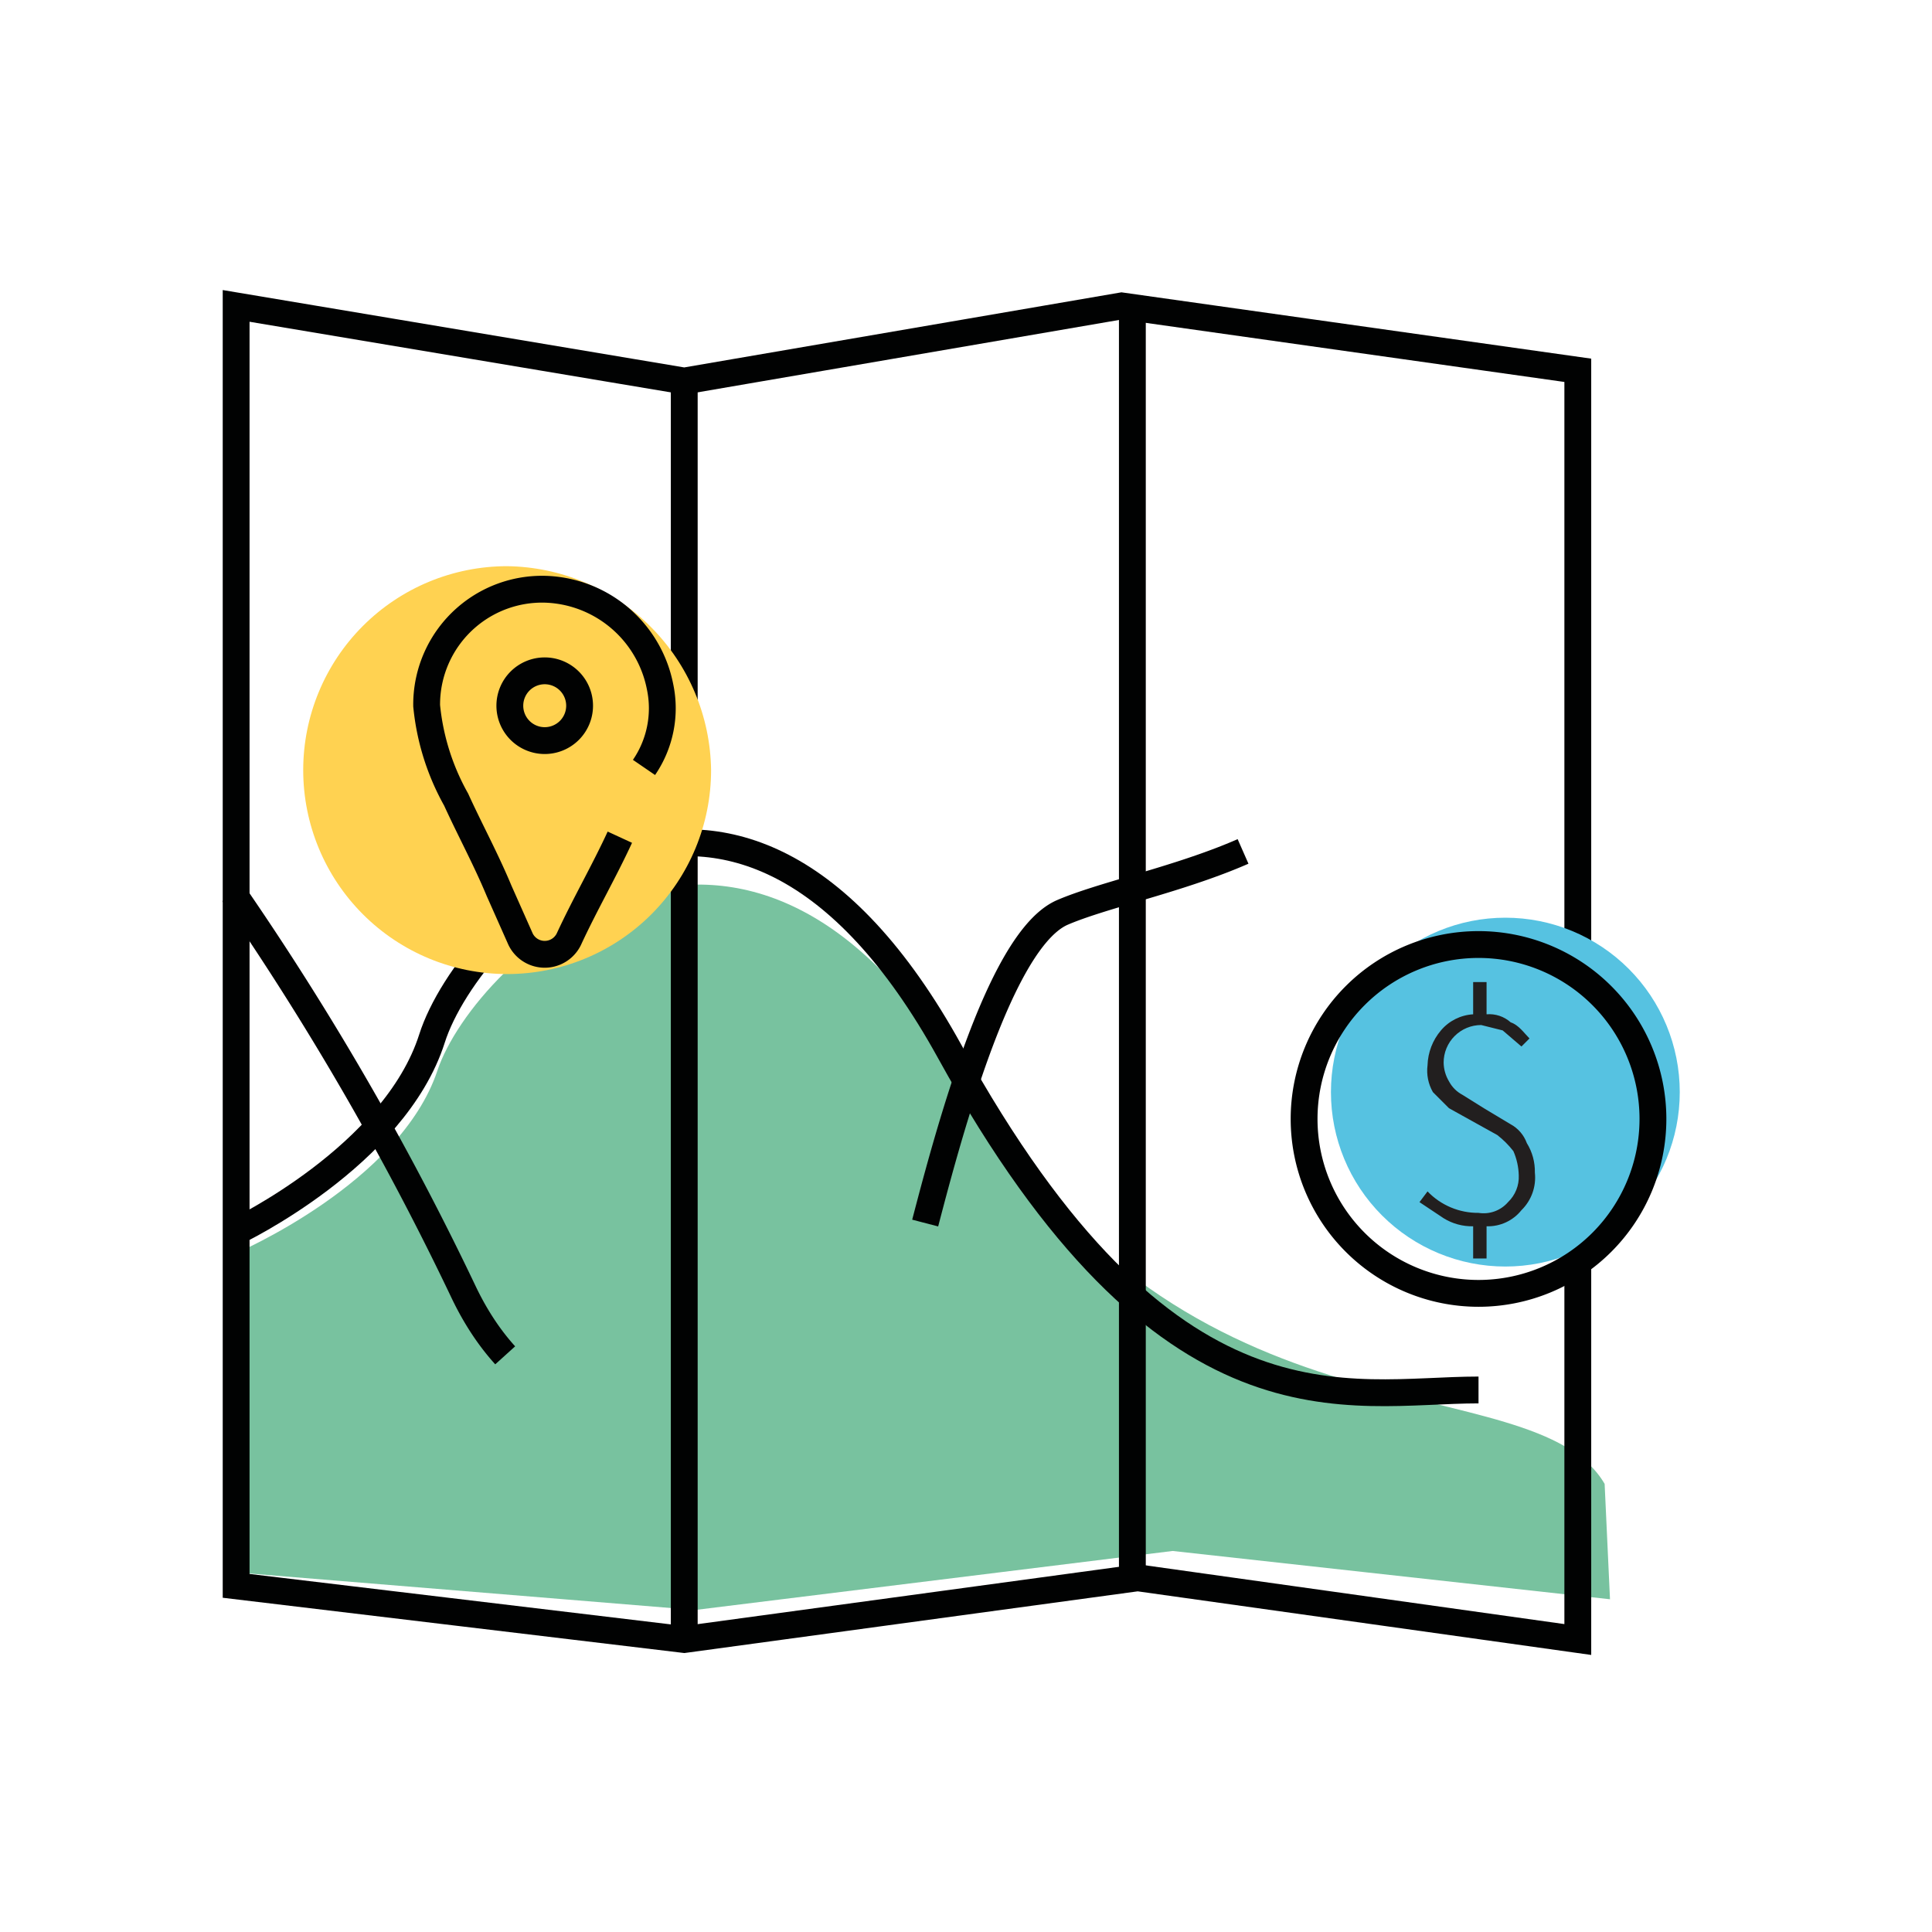 <?xml version="1.0" encoding="UTF-8"?>
<svg id="Layer_1" data-name="Layer 1" xmlns="http://www.w3.org/2000/svg" xmlns:xlink="http://www.w3.org/1999/xlink" width="72" height="72" viewBox="0 0 72 72">
  <defs>
    <style>
      .cls-1, .cls-11, .cls-5, .cls-6 {
        fill: none;
      }

      .cls-2 {
        clip-path: url(#clip-path);
      }

      .cls-3 {
        clip-path: url(#clip-path-2);
      }

      .cls-4 {
        fill: #78c29f;
      }

      .cls-11, .cls-5, .cls-6 {
        stroke: #010202;
      }

      .cls-5, .cls-6 {
        stroke-miterlimit: 10;
      }

      .cls-6 {
        stroke-dasharray: 20 20;
      }

      .cls-7 {
        clip-path: url(#clip-path-8);
      }

      .cls-8 {
        fill: #ffd251;
      }

      .cls-9 {
        clip-path: url(#clip-path-12);
      }

      .cls-10 {
        fill: #56c2e1;
      }

      .cls-11 {
        stroke-linejoin: bevel;
      }

      .cls-12 {
        clip-path: url(#clip-path-15);
      }

      .cls-13 {
        fill: #221f1f;
      }
    </style>
    <clipPath id="clip-path">
      <path class="cls-1" d="M59.8,55.3c-2.7-4.6-15.6-.9-23.8-14.9s-18.3-4.7-19.7-.5-7.5,6.8-7.5,6.8V58.6L25.9,60l17.8-2.2L60,59.6Z"/>
    </clipPath>
    <clipPath id="clip-path-2">
      <rect class="cls-1" x="-0.3" y="0.3" width="72" height="72"/>
    </clipPath>
    <clipPath id="clip-path-8">
      <path class="cls-1" d="M26.5,28.7a7.6,7.6,0,1,1-7.6-7.6,7.7,7.7,0,0,1,7.6,7.6"/>
    </clipPath>
    <clipPath id="clip-path-12">
      <path class="cls-1" d="M62.6,40.7a6.5,6.5,0,1,1-6.5-6.5,6.5,6.5,0,0,1,6.5,6.5"/>
    </clipPath>
    <clipPath id="clip-path-15">
      <path class="cls-1" d="M56.7,45.1a1.6,1.6,0,0,1-1.3.6v1.2h-.5V45.7a2,2,0,0,1-1.1-.3l-.9-.6.3-.4a2.6,2.6,0,0,0,1.9.8,1.2,1.2,0,0,0,1.1-.4,1.3,1.3,0,0,0,.4-1,2.4,2.4,0,0,0-.2-.9,3.4,3.4,0,0,0-.6-.6l-.9-.5-.9-.5-.6-.6a1.6,1.6,0,0,1-.2-1,2.1,2.1,0,0,1,.5-1.3,1.7,1.7,0,0,1,1.2-.6V36.6h.5v1.2a1.2,1.2,0,0,1,.9.3c.3.1.5.4.7.6l-.3.3-.7-.6-.8-.2a1.4,1.4,0,0,0-1.4,1.4,1.4,1.4,0,0,0,.2.7,1.2,1.2,0,0,0,.5.5l.8.5,1,.6a1.3,1.3,0,0,1,.6.7,2,2,0,0,1,.3,1.1,1.7,1.7,0,0,1-.5,1.4"/>
    </clipPath>
  </defs>
  <title>Artboard 1</title>
  <g class="cls-2">
    <g class="cls-3">
      <rect class="cls-4" x="3.8" y="28.1" width="61.2" height="37"/>
    </g>
  </g>
  <g>
    <g class="cls-3">
      <polygon class="cls-5" points="8.8 11.4 8.8 59.1 25.5 61.1 42.4 58.8 58.8 61.1 58.8 13.8 41.8 11.4 25.5 14.2 8.8 11.4"/>
    </g>
    <g class="cls-3">
      <line class="cls-5" x1="25.5" y1="61.1" x2="25.5" y2="14.2"/>
    </g>
    <g class="cls-3">
      <line class="cls-5" x1="42.2" y1="58.8" x2="42.2" y2="11.4"/>
    </g>
    <g class="cls-3">
      <path class="cls-5" d="M8.8,45.9s5.9-2.8,7.3-7.2,11.2-14.2,19.3.5S50.2,51.8,55.1,51.8"/>
    </g>
    <g class="cls-3">
      <path class="cls-6" d="M8.7,33.3a108,108,0,0,1,8.6,14.9c4.4,9.1,15.7,2.9,16.5,0s3-13,5.8-14.2,9.8-2.1,10.8-6.1S59,22.6,59,22.6"/>
    </g>
  </g>
  <g class="cls-7">
    <g class="cls-3">
      <rect class="cls-8" x="6.4" y="16.2" width="25.1" height="25.1"/>
    </g>
  </g>
  <g>
    <g class="cls-3">
      <path class="cls-5" d="M21.6,26.3A1.3,1.3,0,1,1,20.3,25,1.3,1.3,0,0,1,21.6,26.3Z"/>
    </g>
    <g class="cls-3">
      <path class="cls-5" d="M23.1,31.2c-.6,1.3-1.3,2.5-1.9,3.8a1,1,0,0,1-1.8,0l-.8-1.8c-.5-1.2-1.1-2.3-1.6-3.4a8.9,8.9,0,0,1-1.1-3.5A4.3,4.3,0,0,1,20.8,22a4.5,4.5,0,0,1,3.8,3.6,3.9,3.9,0,0,1-.6,3"/>
    </g>
  </g>
  <g class="cls-9">
    <g class="cls-3">
      <rect class="cls-10" x="44.5" y="29.2" width="23.1" height="23.1"/>
    </g>
  </g>
  <g class="cls-3">
    <path class="cls-11" d="M61.6,41.7a6.5,6.5,0,1,1-6.5-6.5A6.5,6.5,0,0,1,61.6,41.7Z"/>
  </g>
  <g class="cls-12">
    <g class="cls-3">
      <rect class="cls-13" x="47.9" y="31.6" width="14.4" height="20.3"/>
    </g>
  </g>
</svg>
